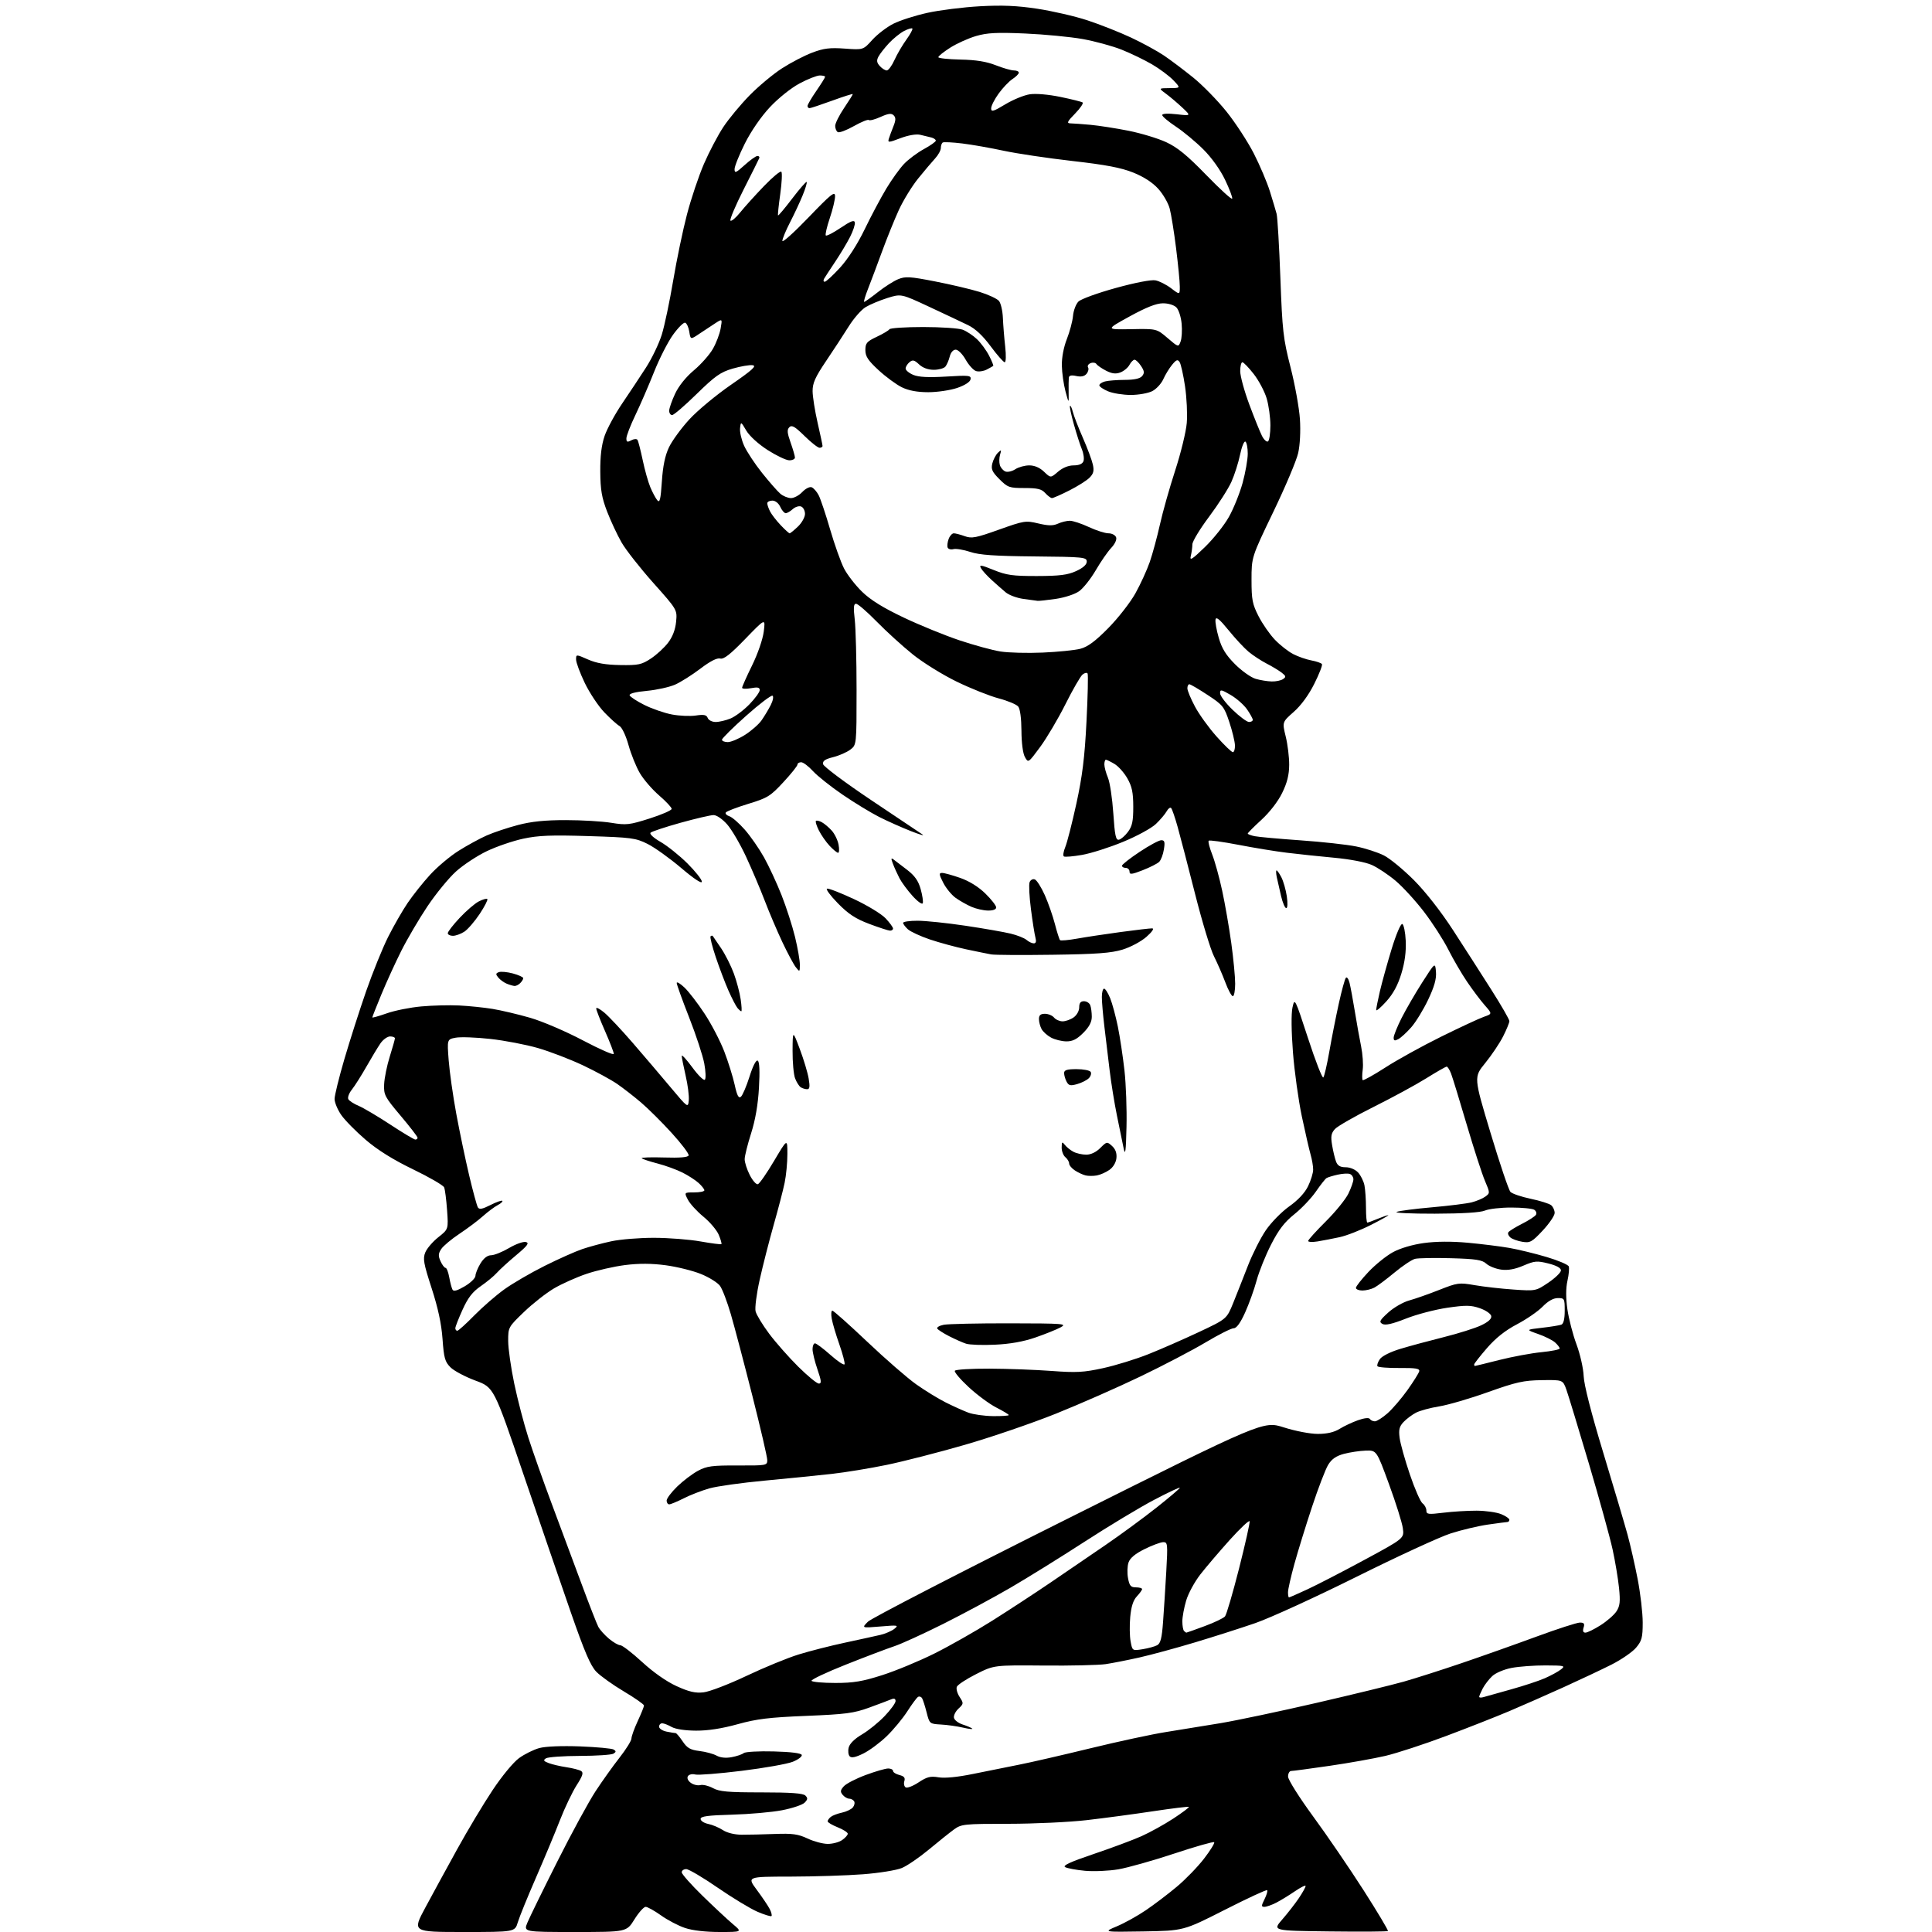 <?xml version="1.0" encoding="UTF-8" standalone="no"?>
<svg 
  version="1.1" 
  xmlns="http://www.w3.org/2000/svg" 
  xmlns:xlink="http://www.w3.org/1999/xlink" 
  xmlns:svg="http://www.w3.org/2000/svg"
  xmlns:rdf="http://www.w3.org/1999/02/22-rdf-syntax-ns#"
  xmlns:cc="http://creativecommons.org/ns#"
  xmlns:dc="http://purl.org/dc/elements/1.1/"
  viewBox="0 0 768 768"
  width="768"
  height="768"
>
<style>svg {background-color: white; }</style>"
<path stroke="none" fill="black" fill-rule="evenodd" d="M184.27,768.00C163.86,768.00 163.86,768.00 169.10,758.25C171.98,752.89 177.69,742.42 181.79,735.00C185.88,727.58 192.19,717.05 195.81,711.62C199.54,706.00 204.09,700.50 206.35,698.86C208.52,697.29 212.15,695.49 214.40,694.88C216.86,694.21 223.33,693.95 230.59,694.22C237.23,694.48 243.25,695.03 243.94,695.47C244.96,696.09 244.94,696.42 243.86,697.11C243.11,697.58 237.10,697.98 230.50,698.00C223.90,698.02 217.84,698.45 217.03,698.96C215.85,699.71 216.06,700.07 218.13,700.86C219.53,701.39 222.70,702.13 225.18,702.50C227.65,702.87 230.27,703.55 231.00,704.00C232.03,704.64 231.65,705.88 229.22,709.66C227.52,712.32 224.54,718.55 222.61,723.50C220.69,728.45 216.39,738.74 213.06,746.38C209.73,754.01 206.48,762.00 205.84,764.13C204.68,768.00 204.68,768.00 184.27,768.00zM228.59,768.00C208.10,768.00 208.10,768.00 209.66,764.25C210.52,762.19 215.86,751.27 221.54,739.99C227.21,728.71 234.07,716.11 236.78,711.99C239.49,707.87 243.80,701.83 246.36,698.58C248.91,695.32 251.00,691.94 251.01,691.08C251.02,690.21 252.14,687.09 253.51,684.15C254.88,681.21 256.00,678.43 256.00,677.97C256.00,677.51 252.41,675.00 248.03,672.39C243.64,669.78 238.70,666.25 237.05,664.55C234.75,662.18 232.36,656.61 226.92,640.97C223.00,629.71 214.52,604.98 208.06,586.00C196.33,551.51 196.33,551.51 188.98,548.80C184.94,547.30 180.48,544.94 179.08,543.54C176.87,541.33 176.45,539.83 175.91,532.24C175.48,526.25 174.12,519.91 171.58,512.09C168.37,502.18 168.04,500.31 169.07,497.83C169.72,496.25 172.06,493.54 174.26,491.80C178.26,488.63 178.26,488.63 177.72,481.06C177.42,476.90 176.90,472.82 176.55,472.00C176.21,471.18 170.66,467.95 164.21,464.84C156.31,461.02 150.19,457.21 145.40,453.12C141.50,449.78 137.11,445.33 135.65,443.22C134.19,441.12 133.00,438.25 133.00,436.85C133.00,435.45 134.77,428.27 136.93,420.90C139.09,413.53 142.97,401.43 145.55,394.00C148.14,386.57 152.06,376.90 154.26,372.50C156.47,368.10 159.98,361.98 162.07,358.90C164.16,355.83 168.16,350.79 170.98,347.72C173.79,344.64 178.88,340.36 182.29,338.21C185.71,336.06 190.74,333.31 193.49,332.10C196.23,330.89 201.82,329.03 205.92,327.95C211.26,326.55 216.66,326.00 224.94,326.01C231.30,326.01 239.43,326.49 243.00,327.08C248.98,328.05 250.20,327.92 258.25,325.36C263.06,323.83 267.00,322.11 267.00,321.54C267.00,320.97 264.76,318.57 262.02,316.21C259.28,313.85 255.83,309.86 254.35,307.33C252.87,304.81 250.84,299.78 249.84,296.17C248.79,292.40 247.26,289.17 246.26,288.60C245.29,288.06 242.57,285.60 240.20,283.14C237.84,280.67 234.35,275.42 232.45,271.47C230.55,267.52 229.00,263.34 229.00,262.18C229.00,260.07 229.00,260.07 233.75,262.16C237.14,263.65 240.80,264.28 246.56,264.37C253.77,264.49 255.06,264.21 258.73,261.79C260.99,260.30 264.07,257.47 265.57,255.50C267.37,253.14 268.46,250.28 268.76,247.15C269.22,242.38 269.22,242.38 259.66,231.66C254.41,225.76 248.74,218.54 247.07,215.61C245.39,212.69 242.82,207.19 241.35,203.40C239.21,197.84 238.67,194.75 238.62,187.50C238.57,181.28 239.11,176.88 240.35,173.26C241.34,170.38 244.48,164.59 247.33,160.39C250.17,156.20 254.43,149.78 256.78,146.13C259.14,142.48 261.96,136.59 263.07,133.03C264.17,129.47 266.21,119.80 267.60,111.53C268.99,103.26 271.46,91.42 273.09,85.21C274.71,79.00 277.74,70.00 279.80,65.21C281.87,60.42 285.35,53.80 287.53,50.50C289.71,47.20 294.43,41.52 298.00,37.88C301.57,34.24 307.36,29.42 310.85,27.17C314.35,24.91 319.75,22.10 322.85,20.93C327.44,19.19 329.87,18.89 335.82,19.32C343.14,19.86 343.14,19.86 346.75,15.85C348.74,13.65 352.51,10.76 355.12,9.44C357.73,8.12 363.83,6.16 368.68,5.10C373.53,4.03 382.90,2.86 389.50,2.49C398.40,2.00 404.30,2.25 412.31,3.47C418.26,4.37 427.21,6.43 432.20,8.06C437.18,9.69 444.99,12.78 449.55,14.91C454.12,17.05 460.02,20.27 462.67,22.06C465.33,23.85 470.56,27.80 474.31,30.82C478.05,33.85 484.03,39.96 487.58,44.40C491.14,48.85 496.00,56.31 498.40,60.99C500.79,65.67 503.66,72.42 504.78,76.00C505.90,79.58 507.11,83.62 507.47,85.00C507.83,86.38 508.50,97.85 508.97,110.50C509.75,131.52 510.09,134.58 513.01,146.00C514.77,152.88 516.44,162.15 516.74,166.61C517.05,171.43 516.77,176.92 516.04,180.11C515.37,183.08 510.92,193.60 506.16,203.49C497.50,221.48 497.50,221.48 497.50,230.49C497.50,238.40 497.84,240.17 500.32,245.00C501.87,248.03 504.79,252.23 506.82,254.33C508.84,256.44 512.10,258.99 514.05,260.00C516.00,261.01 519.26,262.15 521.31,262.53C523.35,262.91 525.24,263.57 525.50,264.00C525.76,264.43 524.39,267.96 522.44,271.84C520.22,276.29 517.19,280.42 514.30,282.97C509.69,287.03 509.69,287.03 511.09,292.76C511.87,295.92 512.49,300.99 512.47,304.04C512.45,308.02 511.66,311.18 509.67,315.23C508.03,318.60 504.70,322.90 501.46,325.87C498.46,328.61 496.00,331.08 496.00,331.35C496.00,331.62 497.24,332.09 498.75,332.40C500.26,332.71 508.48,333.45 517.00,334.05C525.52,334.64 535.49,335.74 539.14,336.49C542.79,337.23 547.74,338.84 550.14,340.06C552.54,341.28 557.91,345.71 562.08,349.89C566.66,354.49 572.80,362.33 577.58,369.70C581.94,376.41 588.76,387.04 592.75,393.32C596.74,399.59 600.00,405.25 600.00,405.90C600.00,406.54 598.88,409.28 597.51,411.98C596.14,414.69 592.95,419.44 590.43,422.54C585.83,428.17 585.83,428.17 592.51,450.34C596.17,462.53 599.74,473.09 600.43,473.80C601.12,474.52 604.73,475.75 608.45,476.53C612.18,477.31 615.85,478.46 616.61,479.09C617.38,479.73 618.00,481.11 618.00,482.17C618.00,483.22 615.87,486.36 613.27,489.14C609.00,493.71 608.23,494.14 605.19,493.64C603.34,493.34 601.19,492.57 600.42,491.94C599.65,491.30 599.27,490.37 599.58,489.87C599.89,489.37 602.33,487.85 605.00,486.50C607.67,485.15 610.17,483.53 610.56,482.91C610.94,482.29 610.64,481.38 609.88,480.90C609.12,480.42 605.04,480.02 600.82,480.02C596.59,480.01 591.86,480.54 590.32,481.21C588.49,481.99 581.44,482.43 570.33,482.46C560.89,482.48 554.08,482.16 555.21,481.74C556.33,481.31 562.71,480.49 569.38,479.91C576.04,479.32 583.08,478.44 585.02,477.95C586.95,477.46 589.40,476.43 590.45,475.66C592.33,474.29 592.32,474.18 590.28,469.38C589.13,466.70 585.87,456.62 583.03,447.00C580.20,437.38 577.40,428.26 576.82,426.75C576.23,425.24 575.45,424.00 575.08,424.00C574.71,424.00 571.05,426.09 566.95,428.65C562.85,431.21 553.42,436.33 546.00,440.03C538.58,443.73 531.67,447.69 530.65,448.82C529.16,450.47 528.94,451.72 529.53,455.19C529.92,457.56 530.63,460.51 531.10,461.75C531.72,463.39 532.76,464.00 534.94,464.00C536.67,464.00 538.73,464.87 539.85,466.07C540.91,467.21 542.05,469.51 542.39,471.19C542.72,472.87 543.00,476.89 543.00,480.13C543.00,483.36 543.24,486.00 543.53,486.00C543.82,486.00 545.68,485.32 547.65,484.50C549.63,483.68 551.53,483.02 551.87,483.05C552.22,483.08 549.12,484.82 545.00,486.91C540.88,489.01 535.25,491.21 532.50,491.80C529.75,492.39 525.81,493.15 523.75,493.49C521.69,493.82 520.00,493.73 520.01,493.30C520.01,492.86 523.17,489.37 527.02,485.54C530.87,481.71 534.92,476.73 536.01,474.47C537.11,472.21 538.00,469.66 538.00,468.79C538.00,467.92 537.38,466.98 536.62,466.68C535.86,466.39 533.67,466.51 531.74,466.95C529.81,467.38 527.82,467.99 527.32,468.30C526.81,468.61 524.90,471.04 523.08,473.68C521.25,476.33 517.40,480.38 514.52,482.68C510.62,485.80 508.29,488.83 505.30,494.68C503.09,498.98 500.50,505.43 499.53,509.00C498.57,512.58 496.50,518.31 494.95,521.75C493.07,525.91 491.55,528.00 490.40,528.00C489.45,528.00 484.46,530.51 479.31,533.58C474.17,536.66 462.53,542.74 453.46,547.11C444.38,551.48 429.20,558.16 419.73,561.96C410.25,565.76 393.95,571.34 383.50,574.35C373.05,577.37 359.10,580.95 352.50,582.31C345.90,583.68 336.00,585.30 330.50,585.91C325.00,586.53 313.07,587.72 304.00,588.57C294.93,589.41 285.04,590.80 282.04,591.64C279.04,592.49 274.44,594.26 271.83,595.59C269.21,596.91 266.60,598.00 266.03,598.00C265.46,598.00 265.00,597.32 265.00,596.50C265.00,595.67 266.89,593.16 269.21,590.91C271.53,588.66 275.24,585.85 277.46,584.66C280.96,582.79 283.06,582.51 293.25,582.55C304.69,582.60 305.00,582.54 305.00,580.41C305.00,579.20 302.33,567.70 299.08,554.86C295.82,542.01 291.98,527.45 290.54,522.50C289.10,517.55 287.16,512.44 286.21,511.15C285.27,509.86 281.86,507.74 278.63,506.43C275.41,505.12 269.10,503.56 264.63,502.96C258.99,502.21 254.02,502.19 248.49,502.88C244.10,503.44 237.20,505.01 233.17,506.37C229.13,507.74 223.29,510.35 220.19,512.18C217.10,514.01 211.73,518.22 208.28,521.54C202.07,527.51 202.00,527.65 202.01,533.04C202.01,536.04 203.10,543.67 204.42,550.00C205.74,556.33 208.27,566.00 210.03,571.50C211.80,577.00 215.93,588.70 219.22,597.50C222.51,606.30 227.79,620.51 230.97,629.07C234.14,637.64 237.24,645.58 237.85,646.71C238.46,647.85 240.35,649.96 242.05,651.39C243.76,652.83 245.79,654.00 246.57,654.00C247.35,654.00 251.26,657.00 255.25,660.67C259.74,664.80 264.96,668.45 268.96,670.27C273.95,672.54 276.40,673.10 279.70,672.73C282.06,672.46 289.72,669.52 296.74,666.19C303.76,662.86 313.10,659.02 317.50,657.67C321.90,656.31 330.23,654.19 336.00,652.96C341.77,651.72 348.09,650.34 350.03,649.88C351.97,649.42 354.45,648.34 355.53,647.48C357.35,646.03 356.92,645.96 350.00,646.55C342.50,647.18 342.50,647.18 345.00,644.66C346.38,643.27 382.30,624.74 424.84,603.48C502.18,564.82 502.18,564.82 510.34,567.41C514.95,568.88 520.84,570.01 523.88,570.00C527.51,570.00 530.32,569.35 532.49,568.01C534.27,566.91 537.57,565.36 539.83,564.56C542.31,563.68 544.18,563.48 544.53,564.05C544.85,564.57 545.75,565.00 546.52,565.00C547.30,565.00 549.55,563.58 551.53,561.84C553.51,560.10 557.09,555.93 559.49,552.57C561.88,549.21 563.99,545.85 564.17,545.09C564.43,544.02 562.75,543.74 556.27,543.80C551.74,543.84 547.82,543.52 547.56,543.10C547.30,542.67 547.73,541.40 548.53,540.26C549.38,539.05 552.76,537.36 556.74,536.17C560.46,535.05 568.23,532.95 574.00,531.51C579.77,530.06 586.44,527.96 588.80,526.83C591.67,525.46 593.00,524.23 592.79,523.14C592.62,522.24 590.59,520.84 588.28,520.04C584.72,518.81 582.75,518.78 575.34,519.85C570.54,520.55 563.14,522.48 558.90,524.16C553.45,526.31 550.70,526.93 549.53,526.28C548.10,525.48 548.43,524.85 551.87,521.73C554.07,519.74 557.82,517.59 560.19,516.95C562.56,516.30 567.93,514.42 572.11,512.76C579.38,509.89 580.03,509.80 586.19,510.87C589.74,511.49 596.66,512.27 601.57,512.61C610.48,513.23 610.51,513.22 615.50,509.87C618.25,508.01 620.50,505.82 620.50,505.00C620.50,504.03 618.72,503.06 615.50,502.25C610.99,501.12 610.02,501.21 605.57,503.11C602.17,504.56 599.42,505.05 596.74,504.69C594.60,504.40 591.93,503.34 590.82,502.33C589.15,500.82 586.72,500.44 576.81,500.16C570.21,499.98 563.78,500.09 562.50,500.41C561.23,500.73 557.56,503.18 554.34,505.85C551.13,508.52 547.52,511.22 546.32,511.85C545.11,512.48 542.98,513.00 541.57,513.00C540.15,513.00 539.00,512.52 539.00,511.94C539.00,511.36 541.25,508.51 543.99,505.60C546.73,502.70 551.12,499.17 553.74,497.75C556.60,496.19 561.49,494.75 566.00,494.13C570.88,493.46 576.99,493.42 583.50,494.01C589.00,494.52 596.42,495.44 600.00,496.07C603.58,496.70 610.24,498.32 614.81,499.68C619.38,501.04 623.34,502.72 623.60,503.41C623.87,504.10 623.64,506.66 623.09,509.11C622.43,512.04 622.42,515.92 623.06,520.43C623.60,524.21 625.22,530.49 626.68,534.40C628.13,538.30 629.42,543.98 629.53,547.01C629.67,550.51 632.52,561.67 637.33,577.51C641.50,591.26 645.83,605.88 646.96,610.00C648.09,614.12 649.91,622.14 651.01,627.80C652.10,633.47 653.00,641.19 653.00,644.97C653.00,650.94 652.65,652.26 650.36,654.98C648.91,656.70 644.53,659.72 640.61,661.70C636.70,663.67 628.10,667.73 621.50,670.72C614.90,673.71 605.24,677.96 600.04,680.17C594.83,682.38 583.47,686.85 574.79,690.11C566.11,693.37 555.30,696.91 550.76,697.98C546.22,699.04 536.20,700.83 528.50,701.95C520.80,703.07 513.94,703.99 513.25,703.99C512.56,704.00 512.01,705.01 512.03,706.25C512.04,707.49 516.49,714.54 521.95,722.00C527.40,729.42 536.42,742.63 542.00,751.34C547.58,760.06 551.95,767.38 551.72,767.61C551.49,767.85 541.06,767.92 528.55,767.77C505.81,767.50 505.81,767.50 509.73,763.00C511.89,760.52 514.86,756.71 516.33,754.52C517.80,752.33 519.00,750.17 519.00,749.72C519.00,749.27 517.09,750.21 514.75,751.81C512.41,753.41 509.06,755.46 507.30,756.36C505.54,757.26 503.44,758.00 502.63,758.00C501.34,758.00 501.35,757.61 502.68,754.94C503.52,753.25 503.98,751.65 503.71,751.38C503.44,751.10 495.85,754.62 486.86,759.19C470.50,767.50 470.50,767.50 454.50,767.77C438.50,768.03 438.50,768.03 444.00,765.73C447.02,764.46 452.21,761.58 455.52,759.33C458.83,757.08 464.36,752.89 467.79,750.01C471.23,747.14 476.11,742.11 478.63,738.83C481.15,735.56 482.96,732.62 482.65,732.31C482.34,732.00 475.20,734.03 466.79,736.82C458.38,739.61 448.39,742.42 444.59,743.08C440.79,743.73 434.82,743.99 431.32,743.67C427.81,743.34 424.25,742.68 423.41,742.21C422.30,741.59 425.52,740.11 434.68,737.02C441.73,734.64 450.31,731.45 453.74,729.92C457.18,728.38 462.90,725.21 466.47,722.87C470.03,720.53 472.79,718.46 472.60,718.26C472.41,718.07 466.01,718.85 458.37,720.00C450.74,721.15 438.88,722.74 432.00,723.53C425.12,724.33 411.13,724.98 400.90,724.99C383.20,725.00 382.15,725.11 379.21,727.25C377.51,728.49 373.01,732.08 369.22,735.24C365.42,738.39 360.60,741.69 358.50,742.56C356.41,743.44 349.47,744.56 343.10,745.05C336.72,745.55 323.72,745.96 314.22,745.98C296.94,746.00 296.94,746.00 300.84,751.25C302.99,754.14 305.29,757.55 305.96,758.84C306.62,760.12 306.94,761.39 306.68,761.66C306.41,761.92 303.90,761.15 301.10,759.95C298.30,758.74 291.18,754.44 285.29,750.38C279.40,746.32 273.77,743.00 272.79,743.00C271.80,743.00 271.00,743.57 271.00,744.27C271.00,744.97 274.71,749.17 279.25,753.59C283.79,758.02 289.20,763.07 291.28,764.82C295.07,768.00 295.07,768.00 286.07,768.00C280.45,768.00 275.27,767.40 272.28,766.39C269.65,765.51 265.36,763.26 262.75,761.39C260.13,759.53 257.39,758.00 256.65,758.00C255.91,758.00 253.90,760.25 252.19,763.00C249.08,768.00 249.08,768.00 228.59,768.00zM329.03,732.98C330.97,732.99 333.56,732.30 334.78,731.44C336.00,730.59 337.00,729.46 337.00,728.94C337.00,728.41 335.20,727.26 333.00,726.38C330.80,725.50 329.00,724.44 329.00,724.01C329.00,723.59 329.56,722.79 330.25,722.24C330.94,721.68 332.93,720.93 334.68,720.55C336.43,720.18 338.38,719.25 339.02,718.48C339.65,717.71 339.88,716.62 339.53,716.04C339.17,715.47 338.29,715.00 337.56,715.00C336.84,715.00 335.68,714.32 334.98,713.48C333.95,712.24 334.04,711.62 335.44,710.07C336.38,709.03 340.29,707.01 344.13,705.59C347.97,704.16 351.99,703.00 353.06,703.00C354.13,703.00 355.00,703.44 355.00,703.98C355.00,704.52 356.14,705.25 357.53,705.60C359.40,706.07 359.91,706.70 359.49,708.03C359.18,709.02 359.41,710.14 360.02,710.51C360.62,710.88 362.93,709.99 365.15,708.52C368.48,706.32 369.85,705.97 373.09,706.51C375.56,706.93 380.60,706.44 386.75,705.18C392.11,704.09 400.32,702.43 405.00,701.51C409.68,700.59 422.50,697.64 433.50,694.96C444.50,692.28 458.00,689.37 463.50,688.51C469.00,687.64 478.79,686.05 485.26,684.97C491.73,683.88 508.83,680.27 523.26,676.94C537.69,673.61 553.33,669.80 558.00,668.48C562.67,667.15 573.02,663.85 581.00,661.13C588.98,658.42 602.35,653.68 610.71,650.60C619.08,647.52 626.88,645.00 628.03,645.00C629.68,645.00 630.00,645.43 629.50,647.00C629.08,648.34 629.32,649.00 630.24,649.00C630.99,649.00 633.69,647.68 636.24,646.06C638.79,644.45 641.64,641.96 642.57,640.53C643.95,638.43 644.14,636.67 643.59,631.22C643.21,627.52 642.06,620.64 641.03,615.92C640.00,611.20 635.78,595.90 631.64,581.92C627.49,567.94 623.47,554.70 622.69,552.50C621.27,548.50 621.27,548.50 612.89,548.63C605.63,548.74 602.75,549.38 591.50,553.39C584.35,555.95 575.63,558.49 572.12,559.06C568.62,559.62 564.47,560.74 562.90,561.55C561.34,562.36 559.11,564.03 557.94,565.26C556.25,567.06 555.94,568.31 556.38,571.63C556.68,573.90 558.51,580.43 560.45,586.13C562.38,591.83 564.65,597.00 565.48,597.61C566.32,598.22 567.00,599.49 567.00,600.44C567.00,601.98 567.71,602.07 573.75,601.33C577.46,600.87 583.42,600.51 587.00,600.52C590.58,600.54 594.96,601.16 596.75,601.90C598.54,602.64 600.00,603.64 600.00,604.12C600.00,604.60 599.66,605.01 599.25,605.02C598.84,605.03 595.35,605.49 591.50,606.04C587.65,606.59 580.96,608.18 576.64,609.57C572.31,610.96 555.44,618.74 539.14,626.85C522.84,634.96 504.77,643.22 499.00,645.21C493.23,647.20 482.43,650.65 475.00,652.88C467.57,655.11 457.68,657.80 453.00,658.86C448.32,659.91 442.25,661.11 439.50,661.52C436.75,661.92 425.64,662.18 414.82,662.08C395.13,661.91 395.13,661.91 388.02,665.49C384.11,667.46 380.66,669.73 380.35,670.54C380.03,671.35 380.54,673.18 381.48,674.60C383.10,677.08 383.08,677.28 381.03,679.19C379.85,680.28 379.03,681.93 379.21,682.84C379.38,683.75 380.96,684.97 382.71,685.53C384.47,686.10 386.17,686.83 386.49,687.16C386.81,687.48 385.15,687.30 382.79,686.75C380.43,686.21 376.48,685.65 374.00,685.52C369.55,685.27 369.49,685.22 368.34,680.69C367.70,678.16 366.88,675.62 366.52,675.03C366.16,674.45 365.44,674.23 364.92,674.55C364.40,674.87 362.48,677.47 360.65,680.32C358.81,683.17 355.15,687.59 352.51,690.14C349.87,692.70 345.72,695.79 343.27,697.01C340.19,698.54 338.51,698.91 337.79,698.19C337.21,697.61 337.03,696.03 337.37,694.67C337.75,693.13 339.74,691.17 342.62,689.48C345.17,687.99 349.23,684.71 351.63,682.20C354.03,679.69 356.00,677.00 356.00,676.21C356.00,675.24 355.44,675.02 354.25,675.52C353.29,675.92 349.35,677.40 345.50,678.81C339.40,681.03 336.18,681.45 320.50,682.09C305.74,682.69 300.82,683.29 293.18,685.41C287.01,687.12 281.43,687.99 276.68,687.96C272.35,687.94 268.51,687.36 267.00,686.50C265.62,685.71 263.94,685.05 263.25,685.04C262.56,685.02 262.00,685.62 262.00,686.38C262.00,687.13 263.35,688.02 265.00,688.35C266.66,688.68 268.26,688.94 268.57,688.93C268.88,688.92 270.14,690.39 271.35,692.20C273.16,694.89 274.40,695.60 278.04,696.05C280.49,696.35 283.56,697.17 284.86,697.89C286.35,698.71 288.54,698.94 290.86,698.50C292.86,698.13 295.02,697.40 295.64,696.88C296.27,696.36 301.64,696.06 307.56,696.22C314.42,696.40 318.47,696.91 318.71,697.62C318.92,698.24 317.31,699.46 315.14,700.33C312.97,701.20 303.83,702.82 294.84,703.93C285.85,705.04 277.54,705.69 276.36,705.39C275.17,705.07 273.89,705.37 273.46,706.06C273.00,706.81 273.46,707.86 274.60,708.70C275.64,709.47 277.36,709.87 278.40,709.60C279.45,709.33 281.70,709.87 283.40,710.80C285.96,712.20 289.35,712.50 302.69,712.50C314.36,712.50 319.24,712.85 320.15,713.76C321.17,714.77 321.11,715.32 319.83,716.60C318.96,717.47 314.93,718.82 310.87,719.60C306.82,720.38 297.88,721.17 291.00,721.36C281.32,721.63 278.50,722.01 278.50,723.06C278.50,723.81 279.86,724.70 281.52,725.04C283.18,725.38 285.79,726.47 287.33,727.48C289.00,728.58 291.98,729.31 294.81,729.33C297.39,729.34 303.32,729.21 308.00,729.03C315.03,728.77 317.28,729.08 321.00,730.83C323.48,732.00 327.09,732.97 329.03,732.98zM589.75,674.62C590.71,674.33 595.60,672.96 600.61,671.57C605.62,670.18 611.70,668.18 614.11,667.12C616.53,666.06 619.40,664.49 620.50,663.63C622.36,662.17 621.94,662.06 614.39,662.03C609.92,662.01 603.87,662.46 600.94,663.01C597.93,663.58 594.56,665.00 593.21,666.26C591.89,667.49 590.18,669.72 589.40,671.20C588.63,672.69 588.00,674.18 588.00,674.52C588.00,674.86 588.79,674.90 589.75,674.62zM332.05,669.00C339.29,669.00 342.81,668.41 350.74,665.88C356.11,664.16 365.45,660.29 371.50,657.27C377.55,654.25 387.90,648.37 394.50,644.21C401.10,640.04 411.45,633.27 417.50,629.16C423.55,625.04 433.45,618.29 439.50,614.14C445.55,610.00 454.66,603.31 459.75,599.28C464.84,595.26 469.00,591.71 469.00,591.41C469.00,591.10 464.39,593.27 458.75,596.23C453.11,599.19 440.69,606.66 431.15,612.85C421.61,619.03 408.34,627.27 401.65,631.16C394.97,635.05 382.98,641.50 375.00,645.50C367.02,649.49 358.25,653.50 355.50,654.40C352.75,655.31 344.11,658.58 336.29,661.69C328.48,664.79 322.32,667.70 322.60,668.16C322.89,668.62 327.14,669.00 332.05,669.00zM454.19,655.59C456.42,655.23 459.03,654.52 459.98,654.01C461.33,653.29 461.86,651.21 462.33,644.79C462.67,640.23 463.24,631.21 463.61,624.75C464.23,613.66 464.17,613.00 462.39,613.03C461.35,613.05 458.02,614.29 455.00,615.78C451.28,617.62 449.21,619.34 448.61,621.10C448.12,622.53 448.03,625.34 448.41,627.35C448.97,630.37 449.51,631.00 451.55,631.00C452.90,631.00 454.00,631.31 454.00,631.69C454.00,632.06 453.06,633.37 451.91,634.59C450.47,636.13 449.66,638.65 449.28,642.81C448.98,646.10 449.05,650.47 449.44,652.52C450.13,656.23 450.14,656.23 454.19,655.59zM471.61,649.00C471.76,649.00 475.04,647.83 478.90,646.40C482.77,644.97 486.40,643.23 486.97,642.53C487.55,641.83 490.06,633.26 492.55,623.48C495.03,613.70 496.92,605.26 496.74,604.72C496.56,604.19 493.02,607.52 488.87,612.12C484.73,616.73 479.47,622.89 477.19,625.82C474.90,628.74 472.35,633.43 471.52,636.25C470.68,639.06 470.00,642.78 470.00,644.51C470.00,646.25 470.30,647.97 470.67,648.33C471.03,648.70 471.46,649.00 471.61,649.00zM512.39,635.00C512.60,635.00 515.86,633.57 519.64,631.82C523.41,630.08 533.63,624.80 542.35,620.09C558.21,611.52 558.21,611.52 557.65,607.49C557.35,605.27 554.87,597.39 552.15,589.98C547.21,576.50 547.21,576.50 542.85,576.64C540.46,576.72 536.57,577.31 534.20,577.94C531.12,578.77 529.36,580.00 527.96,582.30C526.89,584.06 524.00,591.58 521.55,599.00C519.09,606.42 515.94,616.64 514.54,621.70C513.14,626.75 512.00,631.82 512.00,632.95C512.00,634.08 512.17,635.00 512.39,635.00zM394.75,562.93C398.19,562.97 401.00,562.78 401.00,562.52C401.00,562.25 398.79,560.91 396.09,559.54C393.38,558.17 388.44,554.52 385.09,551.42C381.75,548.33 379.26,545.39 379.56,544.90C379.87,544.40 386.05,544.03 393.31,544.06C400.56,544.09 411.68,544.50 418.00,544.97C427.88,545.71 430.77,545.55 438.50,543.86C443.45,542.78 451.55,540.28 456.50,538.31C461.45,536.34 470.48,532.38 476.57,529.52C487.64,524.31 487.64,524.31 490.24,517.90C491.66,514.38 494.29,507.73 496.08,503.11C497.87,498.50 501.05,492.20 503.14,489.11C505.24,486.02 509.42,481.74 512.46,479.58C516.01,477.07 518.71,474.17 519.99,471.51C521.10,469.23 522.00,466.27 522.00,464.93C522.00,463.59 521.55,460.91 520.99,458.99C520.44,457.07 518.87,450.25 517.51,443.84C516.16,437.43 514.56,425.95 513.97,418.34C513.32,409.94 513.25,402.93 513.78,400.50C514.66,396.55 514.73,396.70 519.99,412.80C522.91,421.76 525.63,428.74 526.04,428.30C526.44,427.86 527.51,423.23 528.43,418.00C529.34,412.77 531.03,404.23 532.18,399.00C533.33,393.77 534.60,389.13 535.01,388.68C535.41,388.22 536.07,389.12 536.46,390.68C536.85,392.23 537.80,397.32 538.56,402.00C539.32,406.68 540.45,412.98 541.07,416.00C541.68,419.02 541.97,423.16 541.70,425.19C541.43,427.21 541.43,429.09 541.69,429.36C541.96,429.62 546.01,427.37 550.71,424.34C555.40,421.31 565.37,415.80 572.87,412.10C580.37,408.40 588.01,404.84 589.86,404.20C593.23,403.02 593.23,403.02 590.17,399.55C588.49,397.63 585.35,393.46 583.20,390.28C581.04,387.10 577.68,381.35 575.74,377.50C573.80,373.65 569.46,366.90 566.09,362.50C562.73,358.10 557.62,352.52 554.74,350.10C551.86,347.68 547.62,344.86 545.31,343.83C542.84,342.73 536.68,341.55 530.31,340.96C524.37,340.41 515.90,339.51 511.50,338.97C507.10,338.44 498.44,337.02 492.26,335.82C486.07,334.63 480.77,333.90 480.47,334.20C480.17,334.50 480.80,336.95 481.86,339.65C482.92,342.34 484.71,348.81 485.83,354.03C486.96,359.24 488.58,368.58 489.44,374.78C490.30,380.99 491.00,388.30 491.00,391.03C491.00,393.77 490.58,396.00 490.07,396.00C489.56,396.00 488.21,393.52 487.08,390.48C485.94,387.44 483.91,382.78 482.56,380.11C481.21,377.45 477.84,366.32 475.07,355.38C472.30,344.45 469.18,332.44 468.13,328.70C467.08,324.95 465.92,321.58 465.54,321.20C465.16,320.83 464.36,321.41 463.76,322.51C463.16,323.60 461.23,325.88 459.47,327.56C457.71,329.24 451.83,332.44 446.38,334.67C440.95,336.91 433.63,339.23 430.11,339.84C426.60,340.45 423.36,340.73 422.92,340.45C422.48,340.18 422.72,338.50 423.46,336.73C424.20,334.95 426.19,327.17 427.88,319.43C430.25,308.57 431.17,301.17 431.89,286.95C432.41,276.83 432.61,268.18 432.33,267.72C432.05,267.27 431.15,267.46 430.32,268.15C429.49,268.83 426.43,274.14 423.52,279.95C420.61,285.75 416.09,293.39 413.49,296.92C408.76,303.33 408.75,303.34 407.41,300.92C406.61,299.48 406.06,295.25 406.04,290.44C406.01,285.52 405.51,281.79 404.75,280.86C404.06,280.02 400.57,278.56 397.00,277.62C393.43,276.68 385.94,273.70 380.36,270.99C374.79,268.29 366.91,263.41 362.86,260.15C358.81,256.90 352.36,251.03 348.53,247.12C344.69,243.20 340.99,240.00 340.29,240.00C339.33,240.00 339.21,241.50 339.77,246.25C340.17,249.69 340.50,262.31 340.50,274.31C340.50,296.12 340.50,296.12 338.00,298.00C336.62,299.04 333.56,300.38 331.18,300.98C327.96,301.79 326.95,302.49 327.19,303.77C327.37,304.70 335.92,311.10 346.19,317.98C356.45,324.87 365.67,331.04 366.68,331.70C367.68,332.36 365.58,331.76 362.02,330.35C358.46,328.95 352.83,326.44 349.52,324.77C346.21,323.10 339.64,319.10 334.91,315.87C330.19,312.64 324.89,308.43 323.14,306.50C321.39,304.58 319.29,303.00 318.48,303.00C317.66,303.00 317.00,303.42 317.00,303.94C317.00,304.46 314.48,307.61 311.39,310.94C306.24,316.51 305.11,317.21 297.42,319.55C292.82,320.96 288.81,322.50 288.51,322.98C288.21,323.46 288.86,324.14 289.95,324.48C291.04,324.83 293.78,327.22 296.05,329.79C298.31,332.36 301.75,337.31 303.70,340.79C305.64,344.27 308.78,351.02 310.67,355.81C312.56,360.59 314.98,368.10 316.05,372.50C317.11,376.90 317.97,381.85 317.96,383.50C317.94,386.41 317.89,386.44 316.36,384.50C315.49,383.40 313.08,378.90 311.00,374.50C308.93,370.10 305.76,362.68 303.98,358.00C302.19,353.32 298.84,345.45 296.54,340.49C294.24,335.54 290.88,329.80 289.08,327.74C287.19,325.59 284.88,324.00 283.65,324.01C282.47,324.01 276.55,325.39 270.50,327.07C264.45,328.76 259.10,330.53 258.61,331.01C258.10,331.51 259.79,333.07 262.61,334.69C265.30,336.24 270.09,340.07 273.25,343.21C276.41,346.36 279.00,349.62 279.00,350.47C279.00,351.43 275.84,349.34 270.75,345.01C266.21,341.16 260.21,336.86 257.42,335.47C252.69,333.11 251.02,332.89 233.92,332.36C219.16,331.90 214.02,332.10 208.04,333.38C203.93,334.26 197.40,336.49 193.54,338.34C189.67,340.19 184.14,343.83 181.25,346.44C178.37,349.04 173.27,355.28 169.91,360.29C166.56,365.30 161.89,373.25 159.53,377.95C157.17,382.65 153.61,390.44 151.62,395.26C149.63,400.08 148.00,404.21 148.00,404.44C148.00,404.66 150.59,403.93 153.75,402.82C156.91,401.70 163.10,400.46 167.50,400.07C171.90,399.67 178.65,399.50 182.50,399.69C186.35,399.88 192.30,400.49 195.72,401.04C199.15,401.60 205.90,403.19 210.72,404.58C215.60,405.99 224.94,409.99 231.75,413.59C238.49,417.14 244.00,419.55 244.00,418.94C244.00,418.33 242.42,414.24 240.50,409.86C238.57,405.49 237.00,401.43 237.00,400.86C237.00,400.29 238.46,401.05 240.25,402.55C242.04,404.06 247.10,409.45 251.50,414.53C255.90,419.62 262.65,427.54 266.50,432.14C273.43,440.41 273.50,440.47 273.80,437.39C273.97,435.67 273.41,431.26 272.55,427.57C271.70,423.89 271.00,420.36 271.00,419.73C271.00,419.10 272.89,421.15 275.20,424.29C277.50,427.44 279.75,429.65 280.20,429.20C280.64,428.76 280.54,425.86 279.96,422.77C279.39,419.67 276.69,411.45 273.96,404.50C271.23,397.55 269.00,391.36 269.00,390.75C269.00,390.13 270.39,390.95 272.09,392.56C273.79,394.18 277.40,398.86 280.10,402.98C282.81,407.09 286.32,413.84 287.91,417.98C289.49,422.11 291.36,428.08 292.05,431.24C292.99,435.53 293.62,436.73 294.52,435.98C295.18,435.43 296.72,431.83 297.94,427.98C299.29,423.69 300.56,421.23 301.21,421.63C301.91,422.06 302.08,425.74 301.70,432.39C301.32,439.11 300.27,445.18 298.58,450.50C297.18,454.90 296.02,459.53 296.02,460.79C296.01,462.05 296.92,464.89 298.05,467.11C299.18,469.32 300.63,470.96 301.27,470.74C301.92,470.53 304.82,466.35 307.72,461.45C313.00,452.55 313.00,452.55 313.00,458.73C313.00,462.12 312.51,467.29 311.90,470.20C311.30,473.12 309.33,480.68 307.53,487.00C305.74,493.32 303.25,503.07 302.00,508.65C300.75,514.23 300.01,519.91 300.36,521.29C300.70,522.66 303.12,526.64 305.73,530.14C308.35,533.64 313.55,539.54 317.29,543.25C321.04,546.96 324.73,550.00 325.50,550.00C326.63,550.00 326.52,548.92 324.95,544.34C323.88,541.23 323.00,537.63 323.00,536.34C323.00,535.05 323.43,534.00 323.97,534.00C324.50,534.00 327.29,536.09 330.17,538.65C333.05,541.21 335.55,542.85 335.73,542.30C335.92,541.75 334.98,538.20 333.65,534.40C332.31,530.61 330.96,526.04 330.64,524.25C330.31,522.46 330.42,521.00 330.87,521.00C331.33,521.00 337.58,526.58 344.77,533.39C351.96,540.21 360.69,547.80 364.17,550.27C367.65,552.74 372.96,556.00 375.97,557.51C378.98,559.02 383.03,560.84 384.97,561.56C386.91,562.27 391.31,562.89 394.75,562.93zM586.27,543.00C586.42,543.00 590.81,541.93 596.02,540.61C601.24,539.30 608.76,537.90 612.75,537.51C616.74,537.12 620.00,536.46 620.00,536.05C620.00,535.64 619.18,534.56 618.17,533.65C617.16,532.74 614.12,531.22 611.42,530.28C606.50,528.56 606.50,528.56 612.92,527.82C616.45,527.42 619.94,526.85 620.67,526.57C621.53,526.24 622.00,524.30 622.00,521.03C622.00,516.21 621.89,516.00 619.25,516.01C617.45,516.02 615.37,517.19 613.21,519.41C611.40,521.27 606.83,524.42 603.06,526.40C598.36,528.87 594.58,531.87 591.09,535.89C588.29,539.13 586.00,542.05 586.00,542.39C586.00,542.72 586.12,543.00 586.27,543.00zM395.50,534.54C390.55,534.78 385.38,534.59 384.00,534.13C382.62,533.68 379.62,532.34 377.32,531.17C375.02,529.99 372.89,528.63 372.58,528.14C372.28,527.65 373.43,526.96 375.14,526.62C376.85,526.28 388.66,526.02 401.38,526.04C422.97,526.08 424.31,526.18 421.60,527.65C420.00,528.51 415.50,530.32 411.60,531.67C406.84,533.32 401.53,534.26 395.50,534.54zM181.78,529.00C182.21,529.00 185.25,526.26 188.53,522.91C191.81,519.57 197.20,514.89 200.50,512.52C203.80,510.15 211.00,505.96 216.50,503.21C222.00,500.46 228.75,497.45 231.50,496.52C234.25,495.59 239.43,494.19 243.00,493.43C246.57,492.66 254.22,492.04 260.00,492.05C265.77,492.06 274.08,492.71 278.46,493.49C282.84,494.27 286.58,494.75 286.77,494.56C286.96,494.37 286.49,492.70 285.71,490.85C284.94,489.01 282.21,485.77 279.64,483.67C277.07,481.56 274.29,478.53 273.46,476.92C271.95,474.00 271.95,474.00 275.97,474.00C278.19,474.00 280.00,473.63 280.00,473.17C280.00,472.72 278.99,471.42 277.75,470.29C276.51,469.15 273.60,467.27 271.28,466.11C268.96,464.94 264.50,463.32 261.38,462.51C258.25,461.70 255.43,460.76 255.10,460.43C254.77,460.09 258.74,459.96 263.93,460.12C270.27,460.32 273.48,460.05 273.74,459.29C273.94,458.67 270.93,454.67 267.04,450.41C263.16,446.14 257.67,440.69 254.86,438.29C252.04,435.88 247.74,432.54 245.30,430.86C242.85,429.18 236.73,425.85 231.68,423.46C226.63,421.08 218.61,418.00 213.85,416.62C209.09,415.25 200.56,413.61 194.89,412.99C189.23,412.36 183.04,412.14 181.15,412.50C177.72,413.14 177.72,413.14 178.36,421.52C178.71,426.12 180.07,435.68 181.38,442.76C182.69,449.84 184.99,460.84 186.49,467.19C187.99,473.54 189.56,479.29 189.97,479.96C190.54,480.88 191.78,480.64 194.96,479.02C197.29,477.83 199.41,477.08 199.68,477.35C199.95,477.62 199.12,478.39 197.84,479.06C196.55,479.74 193.91,481.71 191.96,483.45C190.02,485.19 185.82,488.34 182.64,490.45C179.46,492.56 176.20,495.29 175.39,496.52C174.21,498.33 174.16,499.26 175.13,501.38C175.78,502.82 176.68,504.00 177.12,504.00C177.55,504.00 178.21,505.69 178.58,507.75C178.95,509.81 179.54,512.02 179.88,512.66C180.31,513.47 181.79,513.06 184.75,511.31C187.09,509.93 189.00,508.06 189.00,507.15C189.01,506.24 189.90,504.04 190.99,502.25C192.28,500.14 193.76,498.99 195.24,498.98C196.48,498.97 199.69,497.68 202.36,496.11C205.03,494.53 208.04,493.46 209.04,493.72C210.50,494.10 209.73,495.15 205.18,498.96C202.06,501.57 198.60,504.73 197.50,505.97C196.40,507.22 193.53,509.59 191.13,511.25C187.84,513.52 186.04,515.83 183.88,520.61C182.29,524.10 181.00,527.42 181.00,527.98C181.00,528.54 181.35,529.00 181.78,529.00zM436.00,467.26C434.62,467.51 432.62,467.51 431.54,467.25C430.46,466.99 428.55,466.10 427.29,465.27C426.03,464.45 425.00,463.20 425.00,462.51C425.00,461.81 424.32,460.68 423.50,460.00C422.68,459.32 422.01,457.57 422.03,456.13C422.06,453.86 422.23,453.72 423.28,455.09C423.95,455.96 425.48,457.20 426.68,457.84C427.89,458.48 430.19,459.00 431.80,459.00C433.63,459.00 435.72,458.01 437.37,456.35C439.96,453.77 440.07,453.75 442.06,455.55C443.42,456.79 444.00,458.37 443.80,460.35C443.62,462.13 442.51,464.00 441.00,465.05C439.62,466.02 437.38,467.01 436.00,467.26zM447.80,448.00C447.57,457.74 447.32,459.62 446.67,456.50C446.21,454.30 445.02,448.45 444.01,443.50C443.00,438.55 441.69,430.45 441.10,425.50C440.51,420.55 439.57,412.72 439.01,408.09C438.46,403.47 438.00,398.18 438.00,396.34C438.00,394.50 438.40,393.00 438.89,393.00C439.38,393.00 440.47,394.72 441.32,396.83C442.16,398.94 443.53,404.00 444.36,408.08C445.19,412.16 446.37,420.00 446.99,425.50C447.61,431.00 447.97,441.12 447.80,448.00zM165.11,453.00C165.60,453.00 166.00,452.66 165.99,452.25C165.98,451.84 162.95,447.91 159.24,443.51C152.93,436.03 152.52,435.24 152.70,431.01C152.81,428.53 153.82,423.57 154.94,420.00C156.06,416.43 156.98,413.16 156.99,412.75C156.99,412.34 156.13,412.00 155.07,412.00C154.01,412.00 152.28,413.24 151.24,414.75C150.20,416.26 147.68,420.43 145.66,424.00C143.63,427.57 141.02,431.69 139.86,433.15C138.68,434.64 138.08,436.33 138.50,437.00C138.91,437.66 140.75,438.84 142.60,439.61C144.45,440.38 150.07,443.71 155.09,447.00C160.11,450.30 164.62,453.00 165.11,453.00zM320.84,432.98C320.10,432.98 318.97,432.63 318.31,432.21C317.66,431.80 316.65,430.20 316.06,428.66C315.48,427.13 315.03,422.19 315.06,417.68C315.11,409.50 315.11,409.50 317.93,417.00C319.48,421.12 321.07,426.41 321.46,428.75C322.01,431.99 321.86,433.00 320.84,432.98zM428.20,430.94C425.52,431.71 424.83,431.55 424.00,430.00C423.45,428.97 423.00,427.43 423.00,426.57C423.00,425.36 424.12,425.00 427.94,425.00C430.66,425.00 433.19,425.49 433.56,426.10C433.93,426.70 433.60,427.83 432.82,428.61C432.04,429.39 429.96,430.44 428.20,430.94zM423.85,413.96C422.01,413.94 419.27,413.25 417.78,412.44C416.28,411.63 414.59,410.10 414.03,409.05C413.46,407.99 413.00,406.20 413.00,405.07C413.00,403.56 413.64,403.00 415.38,403.00C416.69,403.00 418.32,403.68 419.00,404.50C419.68,405.32 421.21,406.00 422.40,406.00C423.59,406.00 425.56,405.30 426.78,404.44C428.04,403.56 429.00,401.83 429.00,400.44C429.00,398.71 429.55,398.00 430.89,398.00C431.93,398.00 433.06,398.71 433.39,399.58C433.73,400.45 434.00,402.52 434.00,404.18C434.00,406.28 432.96,408.24 430.60,410.60C428.05,413.15 426.36,413.99 423.85,413.96zM555.86,413.07C554.41,413.85 554.00,413.72 554.00,412.51C554.00,411.65 555.41,408.14 557.13,404.72C558.86,401.30 562.57,394.90 565.38,390.50C570.50,382.50 570.50,382.50 570.82,386.34C571.04,389.12 570.18,392.19 567.71,397.40C565.83,401.36 562.81,406.29 561.01,408.34C559.20,410.40 556.89,412.53 555.86,413.07zM294.68,402.00C294.44,402.00 293.75,401.40 293.14,400.67C292.54,399.94 290.94,396.85 289.58,393.79C288.23,390.73 285.96,384.74 284.53,380.48C283.10,376.22 282.17,372.50 282.46,372.20C282.76,371.91 283.15,371.85 283.34,372.08C283.52,372.31 285.03,374.52 286.69,377.00C288.35,379.48 290.61,383.98 291.72,387.00C292.83,390.02 294.05,394.64 294.43,397.25C294.81,399.86 294.93,402.00 294.68,402.00zM551.06,398.10C548.87,400.52 547.07,402.05 547.06,401.50C547.04,400.95 547.71,397.57 548.54,394.00C549.38,390.43 551.47,382.88 553.20,377.22C554.97,371.43 556.81,367.10 557.42,367.30C558.01,367.50 558.64,370.50 558.80,373.98C559.00,378.23 558.44,382.50 557.07,387.00C555.67,391.62 553.79,395.08 551.06,398.10zM204.55,391.94C203.97,391.90 202.58,391.50 201.47,391.05C200.35,390.59 198.83,389.50 198.10,388.62C196.99,387.28 197.02,386.93 198.28,386.45C199.11,386.13 201.64,386.36 203.90,386.97C206.15,387.58 208.00,388.42 208.00,388.84C208.00,389.26 207.46,390.14 206.80,390.80C206.14,391.46 205.13,391.97 204.55,391.94zM418.50,379.53C406.40,379.70 395.38,379.64 394.00,379.39C392.62,379.14 388.12,378.22 384.00,377.35C379.88,376.47 373.42,374.72 369.65,373.45C365.89,372.17 361.95,370.36 360.90,369.41C359.86,368.46 359.00,367.31 359.00,366.85C359.00,366.38 361.59,366.00 364.75,366.01C367.91,366.01 376.47,366.90 383.76,367.99C391.05,369.08 399.15,370.49 401.76,371.13C404.37,371.76 407.21,372.89 408.08,373.64C408.95,374.39 410.24,375.00 410.95,375.00C411.80,375.00 412.02,374.24 411.61,372.75C411.27,371.51 410.46,366.42 409.82,361.44C409.17,356.45 408.93,351.62 409.28,350.70C409.64,349.77 410.56,349.28 411.36,349.58C412.14,349.88 413.92,352.69 415.32,355.82C416.71,358.94 418.52,364.13 419.35,367.35C420.18,370.56 421.10,373.43 421.38,373.72C421.67,374.00 424.74,373.73 428.20,373.11C431.67,372.49 439.46,371.31 445.51,370.49C451.57,369.67 457.20,369.02 458.01,369.04C458.90,369.07 457.98,370.43 455.74,372.40C453.65,374.25 449.43,376.50 446.24,377.48C441.69,378.86 435.93,379.29 418.50,379.53zM180.04,372.00C178.92,372.00 178.00,371.53 178.00,370.96C178.00,370.38 180.12,367.64 182.72,364.87C185.31,362.10 188.73,359.16 190.31,358.34C191.89,357.52 193.43,357.09 193.72,357.38C194.01,357.68 192.64,360.35 190.67,363.32C188.69,366.29 185.95,369.46 184.58,370.36C183.20,371.26 181.15,372.00 180.04,372.00zM353.75,369.94C353.06,369.91 349.35,368.70 345.50,367.25C340.11,365.22 337.26,363.35 333.10,359.11C330.13,356.08 328.17,353.44 328.75,353.25C329.34,353.05 334.16,354.93 339.47,357.41C344.78,359.89 350.45,363.34 352.06,365.07C353.68,366.80 355.00,368.61 355.00,369.11C355.00,369.60 354.44,369.98 353.75,369.94zM392.75,361.96C390.96,361.94 388.01,361.27 386.18,360.48C384.36,359.69 381.53,358.09 379.91,356.94C378.28,355.78 376.06,353.07 374.96,350.92C373.25,347.58 373.19,347.00 374.50,347.00C375.35,347.00 378.61,347.90 381.74,349.00C385.32,350.26 389.00,352.55 391.71,355.21C394.07,357.52 396.00,360.00 396.00,360.71C396.00,361.51 394.76,361.99 392.75,361.96zM511.30,361.00C510.79,361.00 509.88,358.86 509.26,356.25C508.65,353.64 507.88,350.26 507.55,348.75C507.23,347.24 507.18,346.00 507.46,346.00C507.73,346.00 508.59,347.24 509.38,348.76C510.16,350.28 511.13,353.66 511.52,356.26C511.93,359.01 511.84,361.00 511.30,361.00zM366.82,359.03C366.60,359.69 364.80,358.42 362.77,356.17C360.76,353.94 358.40,350.75 357.53,349.07C356.67,347.39 355.50,344.82 354.95,343.36C354.14,341.25 354.20,340.90 355.22,341.67C355.92,342.20 358.35,344.05 360.61,345.79C363.62,348.10 365.06,350.15 365.97,353.40C366.66,355.85 367.04,358.38 366.82,359.03zM454.25,345.92C449.86,347.63 449.00,347.73 449.00,346.49C449.00,345.67 448.32,345.00 447.50,345.00C446.68,345.00 446.00,344.62 446.00,344.15C446.00,343.68 449.14,341.20 452.99,338.65C456.83,336.09 460.72,334.00 461.62,334.00C462.95,334.00 463.15,334.69 462.66,337.68C462.34,339.71 461.49,341.93 460.78,342.61C460.08,343.30 457.14,344.79 454.25,345.92zM333.16,339.00C332.73,339.00 331.22,337.76 329.80,336.25C328.39,334.74 326.47,332.00 325.54,330.16C324.61,328.32 324.07,326.59 324.34,326.33C324.61,326.06 325.65,326.28 326.66,326.83C327.67,327.37 329.45,328.87 330.62,330.16C331.78,331.45 333.01,333.96 333.34,335.75C333.68,337.54 333.60,339.00 333.16,339.00zM444.78,333.80C445.61,333.63 447.24,332.23 448.39,330.67C450.08,328.41 450.50,326.42 450.49,320.67C450.48,315.01 449.98,312.64 448.14,309.41C446.86,307.16 444.55,304.57 443.00,303.66C441.46,302.75 439.92,302.00 439.60,302.00C439.27,302.00 439.00,302.85 439.00,303.88C439.00,304.91 439.64,307.28 440.42,309.15C441.20,311.02 442.16,317.39 442.56,323.32C443.15,332.13 443.55,334.04 444.78,333.80zM490.08,299.00C490.59,299.00 490.96,297.76 490.91,296.25C490.86,294.74 489.85,290.57 488.66,287.00C486.63,280.89 486.11,280.24 480.03,276.25C476.48,273.91 473.21,272.00 472.78,272.00C472.35,272.00 472.00,272.72 472.00,273.61C472.00,274.50 473.35,277.76 475.01,280.86C476.66,283.96 480.52,289.31 483.59,292.75C486.65,296.19 489.57,299.00 490.08,299.00zM289.30,295.00C290.57,295.00 293.65,293.70 296.15,292.12C298.65,290.53 301.60,287.95 302.71,286.37C303.82,284.79 305.47,282.06 306.36,280.31C307.26,278.55 307.59,276.86 307.09,276.56C306.60,276.25 301.87,279.84 296.60,284.54C291.32,289.24 287.00,293.52 287.00,294.04C287.00,294.57 288.04,295.00 289.30,295.00zM284.50,287.00C285.91,287.00 288.59,286.36 290.45,285.59C292.31,284.81 295.67,282.28 297.92,279.96C300.16,277.65 302.00,275.12 302.00,274.33C302.00,273.25 301.17,273.07 298.50,273.57C296.57,273.93 295.00,273.85 295.00,273.40C295.00,272.95 296.78,268.96 298.95,264.54C301.21,259.95 303.21,254.17 303.60,251.09C304.30,245.67 304.30,245.67 296.26,253.98C290.28,260.15 287.72,262.16 286.29,261.78C285.02,261.45 282.32,262.83 278.43,265.79C275.17,268.27 270.66,271.12 268.40,272.13C266.15,273.13 261.07,274.26 257.12,274.63C252.58,275.05 250.06,275.70 250.29,276.40C250.49,277.00 253.15,278.74 256.19,280.25C259.23,281.76 264.14,283.46 267.11,284.02C270.07,284.58 274.35,284.77 276.61,284.43C279.83,283.95 280.85,284.16 281.33,285.41C281.67,286.29 283.08,287.00 284.50,287.00zM496.50,287.00C497.32,287.00 498.00,286.62 498.00,286.15C498.00,285.68 496.99,283.82 495.75,282.03C494.51,280.23 491.59,277.64 489.25,276.28C485.43,274.05 485.00,273.98 485.00,275.58C485.00,276.56 487.25,279.53 490.00,282.18C492.74,284.83 495.67,287.00 496.50,287.00zM505.50,270.89C507.15,270.94 509.18,270.52 510.00,269.97C511.30,269.10 511.23,268.75 509.50,267.40C508.40,266.55 505.70,264.91 503.50,263.78C501.30,262.65 498.09,260.54 496.36,259.11C494.63,257.67 491.03,253.81 488.37,250.52C484.85,246.19 483.43,245.02 483.19,246.27C483.00,247.21 483.59,250.52 484.49,253.60C485.71,257.80 487.34,260.43 490.96,264.05C493.62,266.71 497.30,269.32 499.15,269.85C500.99,270.39 503.85,270.85 505.50,270.89zM414.50,259.41C420.55,259.15 427.30,258.47 429.50,257.89C432.41,257.12 435.42,254.89 440.57,249.67C444.45,245.73 449.29,239.53 451.32,235.90C453.35,232.27 455.92,226.64 457.05,223.40C458.17,220.15 459.99,213.45 461.09,208.50C462.19,203.55 464.92,193.88 467.16,187.00C469.40,180.12 471.47,171.64 471.76,168.14C472.05,164.65 471.74,158.10 471.07,153.58C470.40,149.07 469.43,144.73 468.92,143.94C468.15,142.76 467.62,142.95 465.93,145.00C464.80,146.38 463.22,148.95 462.43,150.73C461.64,152.50 459.67,154.64 458.05,155.48C456.43,156.31 452.59,157.00 449.52,157.00C446.45,157.00 442.38,156.35 440.47,155.55C438.56,154.75 437.00,153.68 437.00,153.17C437.00,152.65 438.01,151.96 439.25,151.63C440.49,151.30 444.03,151.02 447.13,151.01C450.89,151.00 453.17,150.50 454.00,149.51C455.00,148.30 454.92,147.52 453.60,145.51C452.69,144.13 451.53,143.00 451.01,143.00C450.49,143.00 449.58,143.92 448.97,145.05C448.37,146.17 446.76,147.52 445.38,148.04C443.55,148.74 442.04,148.56 439.69,147.36C437.94,146.46 436.21,145.27 435.85,144.71C435.49,144.16 434.45,144.00 433.54,144.35C432.62,144.70 432.17,145.46 432.52,146.04C432.88,146.61 432.61,147.76 431.93,148.59C431.08,149.60 429.76,149.89 427.84,149.47C425.86,149.03 424.96,149.24 424.87,150.17C424.79,150.90 424.76,153.53 424.80,156.00C424.87,160.50 424.87,160.50 423.53,155.50C422.80,152.75 422.15,148.15 422.10,145.29C422.04,142.15 422.83,137.97 424.09,134.79C425.23,131.88 426.34,127.74 426.54,125.58C426.73,123.42 427.71,120.85 428.70,119.87C429.69,118.88 436.35,116.46 443.50,114.49C451.20,112.36 457.64,111.12 459.30,111.44C460.83,111.73 463.65,113.15 465.55,114.60C469.00,117.24 469.00,117.24 468.99,113.87C468.99,112.02 468.32,105.17 467.51,98.67C466.70,92.16 465.55,85.04 464.96,82.86C464.37,80.67 462.33,77.15 460.41,75.04C458.17,72.55 454.65,70.27 450.46,68.59C445.60,66.65 439.55,65.50 426.24,63.99C416.48,62.88 404.23,61.05 399.00,59.93C393.77,58.80 386.35,57.50 382.51,57.03C378.67,56.56 375.18,56.39 374.76,56.65C374.34,56.91 374.00,57.88 374.00,58.82C374.00,59.75 372.97,61.64 371.70,63.01C370.44,64.38 367.40,67.97 364.95,71.00C362.50,74.03 359.06,79.65 357.29,83.50C355.53,87.35 352.53,94.78 350.62,100.00C348.71,105.22 346.22,111.86 345.08,114.75C343.94,117.64 343.24,120.00 343.53,120.00C343.82,120.00 346.24,118.28 348.90,116.18C351.56,114.07 355.21,111.74 357.01,111.00C359.88,109.81 361.67,109.91 371.66,111.86C377.92,113.08 385.91,114.96 389.40,116.04C392.90,117.12 396.37,118.74 397.11,119.63C397.84,120.52 398.55,123.55 398.66,126.37C398.78,129.19 399.19,134.31 399.58,137.75C399.97,141.26 399.89,144.00 399.39,144.00C398.90,144.00 396.39,141.15 393.82,137.68C390.69,133.45 387.71,130.65 384.82,129.25C382.44,128.09 375.49,124.81 369.36,121.95C358.21,116.75 358.21,116.75 352.69,118.48C349.65,119.44 345.77,121.07 344.08,122.10C342.38,123.13 339.37,126.57 337.39,129.74C335.41,132.91 331.36,139.10 328.39,143.50C324.06,149.92 323.00,152.29 323.02,155.50C323.04,157.70 323.93,163.32 325.00,168.00C326.07,172.68 326.96,176.84 326.97,177.25C326.99,177.66 326.45,178.00 325.78,178.00C325.12,178.00 322.42,175.88 319.79,173.29C316.01,169.57 314.76,168.84 313.78,169.82C312.80,170.80 312.91,172.06 314.27,175.91C315.22,178.58 316.00,181.27 316.00,181.88C316.00,182.50 314.99,182.99 313.75,182.98C312.51,182.97 308.65,181.13 305.17,178.91C301.47,176.54 297.94,173.33 296.67,171.18C294.50,167.50 294.50,167.50 294.19,170.21C294.01,171.71 294.75,174.86 295.81,177.21C296.88,179.57 300.09,184.43 302.94,188.00C305.80,191.57 309.06,195.29 310.18,196.25C311.30,197.21 313.22,198.00 314.44,198.00C315.65,198.00 317.68,196.91 318.93,195.57C320.19,194.24 321.86,193.39 322.64,193.69C323.43,194.00 324.69,195.43 325.44,196.88C326.19,198.33 328.24,204.44 329.99,210.47C331.75,216.50 334.23,223.47 335.51,225.96C336.79,228.46 340.01,232.62 342.67,235.21C346.05,238.50 351.01,241.58 359.19,245.47C365.62,248.52 375.62,252.60 381.42,254.54C387.21,256.48 394.55,258.48 397.72,258.98C400.90,259.48 408.45,259.68 414.50,259.41zM412.50,238.85C411.95,238.78 409.39,238.44 406.81,238.08C404.23,237.72 401.08,236.55 399.81,235.49C398.54,234.43 396.00,232.20 394.17,230.53C392.34,228.86 390.42,226.74 389.92,225.82C389.15,224.42 389.98,224.54 394.98,226.57C400.11,228.65 402.57,229.00 412.23,228.98C421.19,228.96 424.37,228.56 427.75,227.03C430.53,225.76 432.00,224.46 432.00,223.24C432.00,221.50 430.73,221.37 411.25,221.19C395.33,221.04 389.38,220.62 385.69,219.40C383.04,218.52 380.03,218.02 379.00,218.29C377.97,218.56 376.93,218.27 376.70,217.64C376.46,217.01 376.64,215.49 377.10,214.25C377.56,213.01 378.48,212.00 379.15,212.00C379.81,212.00 381.77,212.51 383.51,213.14C386.26,214.14 387.94,213.82 397.08,210.55C407.10,206.98 407.70,206.88 412.75,208.08C416.77,209.03 418.60,209.05 420.55,208.16C421.95,207.52 424.09,207.00 425.30,207.01C426.51,207.02 429.91,208.14 432.85,209.51C435.79,210.88 439.29,212.00 440.63,212.00C441.97,212.00 443.33,212.70 443.66,213.56C444.02,214.48 443.22,216.22 441.72,217.81C440.32,219.29 437.56,223.29 435.58,226.69C433.59,230.10 430.62,233.84 428.97,235.02C427.28,236.22 423.24,237.55 419.74,238.06C416.31,238.55 413.05,238.91 412.50,238.85zM478.94,217.50C482.35,214.20 486.65,208.80 488.50,205.50C490.36,202.20 492.80,196.13 493.94,192.02C495.07,187.91 496.00,182.65 496.00,180.33C496.00,178.01 495.58,175.86 495.07,175.55C494.56,175.23 493.61,177.57 492.95,180.73C492.29,183.90 490.75,188.75 489.52,191.50C488.30,194.25 484.30,200.50 480.65,205.38C476.99,210.26 473.99,215.21 473.99,216.38C473.98,217.55 473.70,219.62 473.36,221.00C472.85,223.05 473.86,222.42 478.94,217.50zM313.89,212.00C314.17,212.00 315.65,210.79 317.20,209.31C318.74,207.84 320.00,205.57 320.00,204.28C320.00,202.99 319.31,201.67 318.46,201.35C317.62,201.02 316.12,201.49 315.13,202.38C314.15,203.27 312.89,204.00 312.33,204.00C311.78,204.00 310.81,202.88 310.18,201.50C309.51,200.03 308.21,199.00 307.02,199.00C305.91,199.00 305.00,199.48 305.00,200.07C305.00,200.65 305.50,202.11 306.12,203.32C306.74,204.52 308.62,206.96 310.32,208.75C312.01,210.54 313.62,212.00 313.89,212.00zM263.10,191.41C263.51,185.22 264.38,181.06 265.93,177.80C267.16,175.22 270.80,170.23 274.01,166.73C277.23,163.22 284.70,157.01 290.62,152.93C299.05,147.11 300.91,145.43 299.19,145.18C297.98,145.00 294.42,145.61 291.27,146.52C286.40,147.94 284.29,149.43 276.96,156.59C272.24,161.22 267.84,165.00 267.18,165.00C266.53,165.00 266.00,164.21 266.01,163.25C266.02,162.29 267.08,159.25 268.37,156.50C269.81,153.42 272.68,149.85 275.84,147.20C278.66,144.84 282.05,141.01 283.37,138.70C284.70,136.39 286.09,132.74 286.46,130.59C287.15,126.67 287.15,126.67 284.33,128.50C282.77,129.50 279.93,131.38 278.00,132.68C274.50,135.04 274.50,135.04 274.00,131.85C273.73,130.10 272.99,128.49 272.37,128.29C271.75,128.08 269.57,130.25 267.53,133.09C265.48,135.94 262.09,142.60 259.99,147.89C257.89,153.17 254.56,160.86 252.59,164.97C250.61,169.08 249.00,173.26 249.00,174.26C249.00,175.74 249.35,175.88 250.94,175.03C252.04,174.44 253.12,174.38 253.43,174.89C253.73,175.38 254.65,178.98 255.48,182.89C256.30,186.80 257.66,191.65 258.51,193.67C259.35,195.69 260.60,198.02 261.27,198.84C262.27,200.04 262.61,198.65 263.10,191.41zM418.18,198.00C417.70,198.00 416.50,197.10 415.50,196.00C414.05,194.39 412.42,194.00 407.25,194.00C401.21,194.00 400.58,193.78 397.29,190.49C394.39,187.59 393.90,186.51 394.46,184.24C394.83,182.73 395.83,180.82 396.67,180.00C398.05,178.66 398.14,178.74 397.54,180.75C397.17,181.99 397.14,183.86 397.47,184.91C397.80,185.96 398.80,187.09 399.68,187.43C400.56,187.77 402.33,187.36 403.61,186.52C404.88,185.69 407.38,185.00 409.16,185.00C411.25,185.00 413.32,185.89 415.02,187.52C417.65,190.04 417.65,190.04 420.57,187.52C422.41,185.94 424.72,185.00 426.78,185.00C428.91,185.00 430.29,184.42 430.69,183.35C431.04,182.45 430.76,180.31 430.06,178.60C429.36,176.90 427.92,172.41 426.86,168.62C425.79,164.84 425.11,161.56 425.34,161.33C425.57,161.10 426.07,162.17 426.46,163.70C426.84,165.24 428.63,169.88 430.44,174.00C432.25,178.12 434.05,182.93 434.43,184.68C434.98,187.17 434.68,188.32 433.09,189.91C431.97,191.03 428.36,193.30 425.06,194.97C421.76,196.64 418.66,198.00 418.18,198.00zM504.04,175.47C504.57,175.15 505.00,172.29 505.00,169.12C505.00,165.95 504.33,161.11 503.52,158.37C502.70,155.62 500.39,151.26 498.38,148.68C496.37,146.11 494.34,144.00 493.87,144.00C493.39,144.00 493.00,145.59 493.00,147.54C493.00,149.49 494.63,155.46 496.62,160.79C498.61,166.13 500.88,171.75 501.66,173.28C502.45,174.81 503.52,175.80 504.04,175.47zM369.00,155.91C364.59,155.90 361.21,155.27 358.50,153.95C356.30,152.87 352.14,149.82 349.25,147.15C345.05,143.28 344.00,141.68 344.00,139.16C344.00,136.41 344.57,135.74 348.51,133.89C350.99,132.72 353.27,131.37 353.57,130.88C353.87,130.40 359.91,130.00 366.99,130.00C374.08,130.00 381.14,130.48 382.68,131.06C384.23,131.65 386.78,133.34 388.34,134.81C389.90,136.29 392.07,139.23 393.16,141.35C394.25,143.46 395.00,145.31 394.82,145.46C394.64,145.61 393.47,146.26 392.21,146.92C390.95,147.57 389.06,147.84 387.99,147.50C386.93,147.16 385.07,145.11 383.85,142.94C382.62,140.76 380.87,139.00 379.92,139.00C378.90,139.00 377.94,140.09 377.53,141.74C377.15,143.25 376.37,145.05 375.80,145.74C375.22,146.43 373.15,147.00 371.19,147.00C368.92,147.00 366.80,146.22 365.34,144.85C363.45,143.08 362.79,142.93 361.53,143.98C360.69,144.67 360.00,145.81 360.00,146.50C360.00,147.19 361.38,148.33 363.06,149.03C365.22,149.92 369.08,150.11 376.13,149.69C385.22,149.13 386.10,149.23 385.81,150.79C385.62,151.83 383.53,153.17 380.50,154.21C377.75,155.14 372.57,155.91 369.00,155.91zM469.30,135.78C469.78,134.53 469.97,131.33 469.72,128.68C469.48,126.02 468.54,123.11 467.63,122.20C466.67,121.24 464.40,120.55 462.24,120.57C459.64,120.58 455.60,122.18 449.00,125.81C439.50,131.03 439.50,131.03 449.65,130.85C459.79,130.66 459.79,130.66 464.11,134.36C468.42,138.05 468.44,138.05 469.30,135.78zM327.84,112.00C328.37,112.00 331.11,109.47 333.94,106.38C337.10,102.92 340.86,97.07 343.73,91.13C346.29,85.83 350.15,78.58 352.30,75.00C354.45,71.42 357.62,67.01 359.35,65.18C361.08,63.36 364.64,60.70 367.25,59.27C369.86,57.85 372.00,56.33 372.00,55.91C372.00,55.48 371.21,54.92 370.25,54.66C369.29,54.40 367.28,53.91 365.79,53.58C364.15,53.22 361.03,53.76 357.94,54.93C353.26,56.71 352.84,56.73 353.31,55.19C353.60,54.26 354.41,52.04 355.13,50.26C356.13,47.78 356.15,46.75 355.25,45.85C354.34,44.94 353.13,45.09 350.02,46.49C347.80,47.49 345.71,48.04 345.38,47.71C345.05,47.38 342.37,48.47 339.42,50.13C336.47,51.80 333.60,52.87 333.03,52.52C332.46,52.17 332.00,51.05 332.00,50.04C332.00,49.03 333.57,45.86 335.50,43.00C337.43,40.14 339.00,37.62 339.00,37.41C339.00,37.20 335.31,38.37 330.81,40.01C326.30,41.65 322.25,43.00 321.81,43.00C321.36,43.00 321.00,42.60 321.00,42.11C321.00,41.62 322.57,38.93 324.50,36.14C326.43,33.34 328.00,30.81 328.00,30.52C328.00,30.24 327.05,30.00 325.89,30.00C324.73,30.00 321.12,31.42 317.86,33.16C314.46,34.97 309.44,38.99 306.06,42.59C302.51,46.39 298.57,52.11 296.09,57.05C293.84,61.55 292.00,66.13 292.00,67.23C292.00,68.96 292.54,68.75 296.00,65.62C298.20,63.63 300.49,62.00 301.09,62.00C301.68,62.00 302.02,62.38 301.83,62.84C301.65,63.31 298.84,68.94 295.59,75.35C292.34,81.77 289.99,87.33 290.37,87.70C290.75,88.08 292.49,86.61 294.24,84.44C295.99,82.27 300.22,77.58 303.65,74.02C307.07,70.45 310.19,67.86 310.59,68.26C310.99,68.65 310.79,72.66 310.16,77.16C309.52,81.66 309.13,85.47 309.29,85.63C309.45,85.79 311.99,82.77 314.92,78.92C317.85,75.07 320.44,72.11 320.66,72.33C320.89,72.56 320.18,74.94 319.08,77.62C317.99,80.30 315.72,85.15 314.05,88.39C312.37,91.63 311.00,94.95 311.00,95.77C311.00,96.59 315.70,92.36 321.45,86.38C330.29,77.18 331.91,75.88 331.95,77.93C331.98,79.27 331.04,83.21 329.86,86.70C328.68,90.19 327.97,93.30 328.27,93.61C328.58,93.91 331.23,92.55 334.17,90.57C338.13,87.89 339.58,87.34 339.81,88.41C339.98,89.20 339.13,91.80 337.92,94.17C336.71,96.55 334.06,100.97 332.03,104.00C330.01,107.03 328.02,110.06 327.62,110.75C327.21,111.44 327.31,112.00 327.84,112.00zM489.82,78.97C490.00,78.48 488.72,75.11 486.99,71.48C485.10,67.52 481.67,62.71 478.39,59.43C475.39,56.43 470.47,52.34 467.47,50.35C464.46,48.35 462.00,46.28 462.00,45.74C462.00,45.15 464.24,45.02 467.75,45.42C473.50,46.08 473.50,46.08 470.00,42.78C468.07,40.97 465.15,38.49 463.50,37.27C460.50,35.06 460.50,35.06 464.94,35.03C469.37,35.00 469.37,35.00 466.44,31.91C464.82,30.22 461.02,27.38 458.00,25.61C454.98,23.84 449.52,21.20 445.88,19.75C442.24,18.30 435.27,16.40 430.38,15.52C425.50,14.65 415.20,13.66 407.50,13.32C396.25,12.83 392.41,13.03 388.00,14.32C384.97,15.20 380.36,17.28 377.75,18.94C375.14,20.60 373.00,22.30 373.00,22.73C373.00,23.15 376.95,23.58 381.78,23.68C387.96,23.80 392.11,24.47 395.82,25.93C398.71,27.07 401.96,28.00 403.04,28.00C404.12,28.00 405.00,28.40 405.00,28.88C405.00,29.37 403.87,30.51 402.48,31.42C401.09,32.33 398.62,34.92 396.98,37.19C395.34,39.45 394.00,42.10 394.00,43.08C394.00,44.59 394.84,44.35 399.62,41.47C402.71,39.61 407.10,37.81 409.37,37.48C411.79,37.12 416.81,37.55 421.49,38.52C425.89,39.43 429.87,40.42 430.33,40.71C430.80,40.99 429.47,42.98 427.39,45.12C424.22,48.36 423.91,49.01 425.55,49.04C426.62,49.06 430.20,49.32 433.50,49.62C436.80,49.93 443.58,50.98 448.56,51.97C453.55,52.96 460.30,55.00 463.56,56.51C468.07,58.60 471.90,61.73 479.50,69.56C485.00,75.22 489.64,79.46 489.82,78.97zM352.50,28.00C353.16,28.00 354.54,26.13 355.57,23.84C356.60,21.56 358.73,17.91 360.30,15.75C361.86,13.58 362.93,11.60 362.67,11.33C362.40,11.07 360.91,11.52 359.34,12.34C357.78,13.16 355.10,15.33 353.38,17.16C351.67,19.00 349.79,21.40 349.20,22.50C348.39,24.03 348.51,24.91 349.73,26.25C350.60,27.21 351.85,28.00 352.50,28.00z" />

</svg>